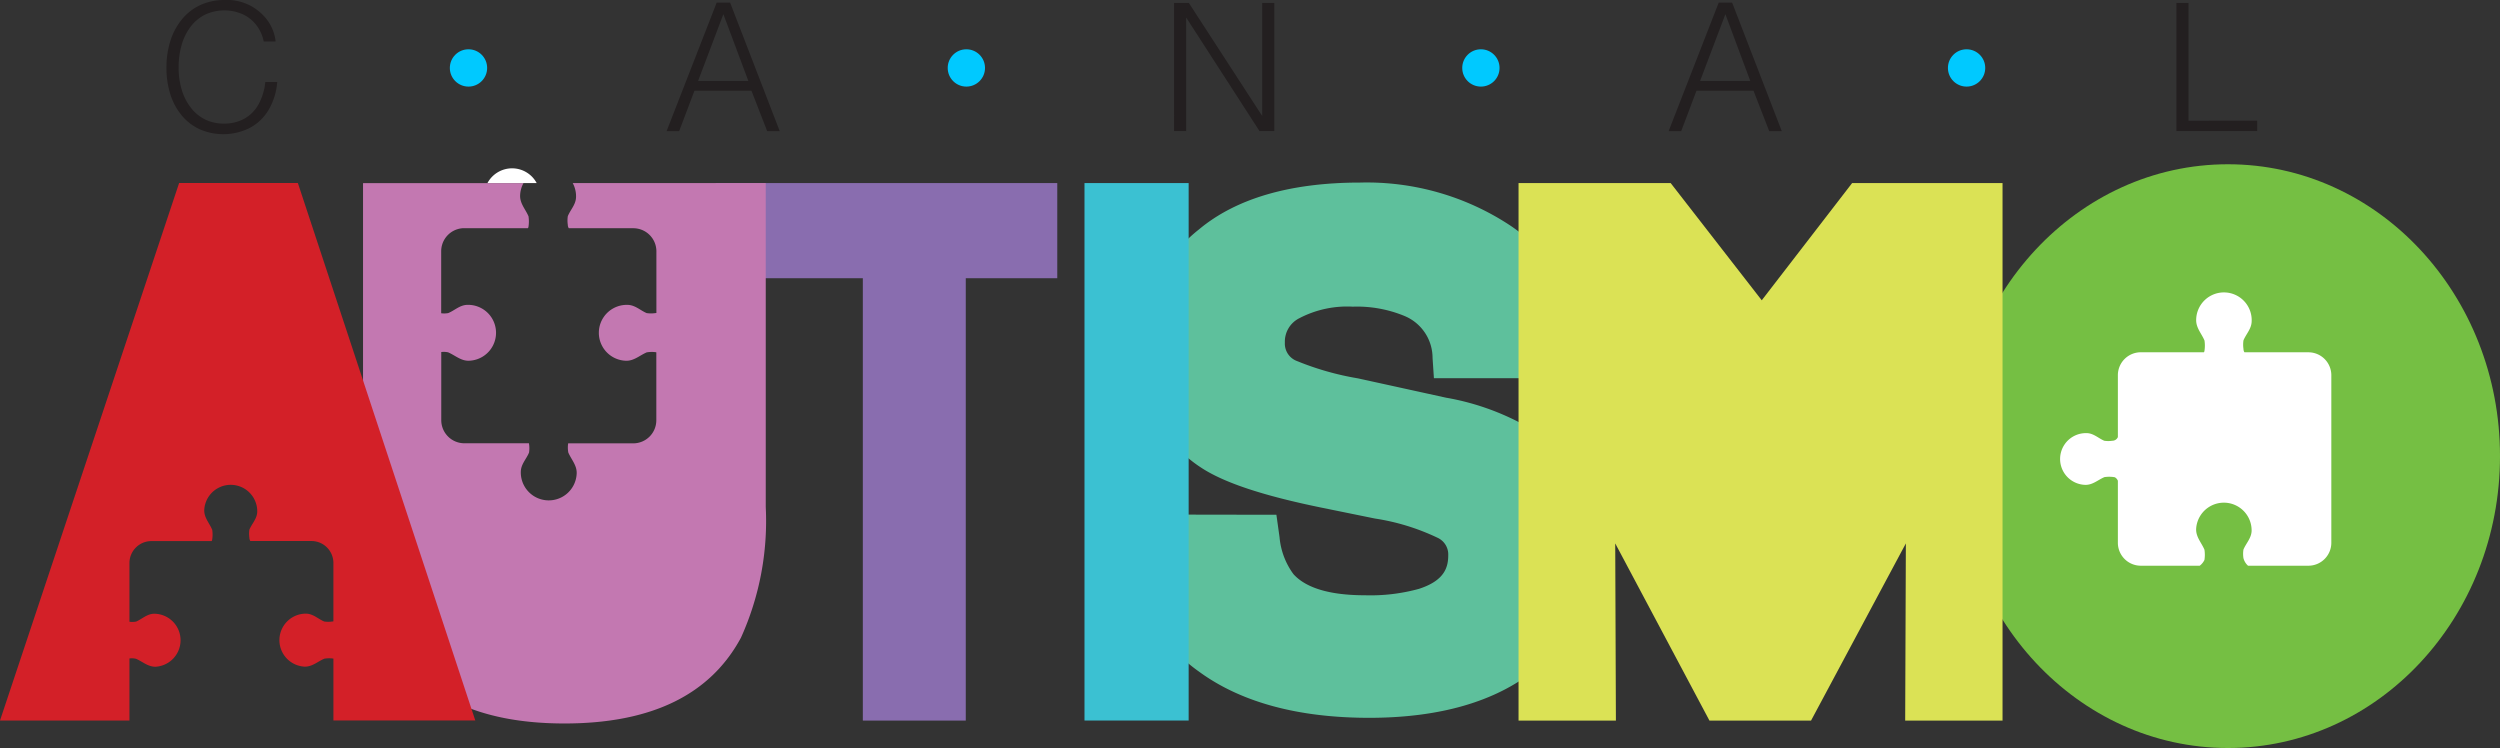 <svg xmlns:xlink="http://www.w3.org/1999/xlink" id="Grupo_633" data-name="Grupo 633" xmlns="http://www.w3.org/2000/svg" width="159.213" height="47.637" viewBox="0 0 159.213 47.637" preserveAspectRatio="xMinYMid meet" style="max-height: 88px;">
<rect x="0" y="0" width="159.213" height="47.637" fill="#333333" stroke="none"/>
<ellipse id="Elipse_29" data-name="Elipse 29" cx="17.326" cy="18.588" rx="17.326" ry="18.588" transform="translate(124.561 10.461)" fill="#75BF43"></ellipse>
<path id="Caminho_9050" data-name="Caminho 9050" d="M531.635,77.126h-4.08a.419.419,0,0,1-.061-.216,1.805,1.805,0,0,1,0-.544c.165-.4.5-.72.521-1.188a1.768,1.768,0,1,0-3.533-.13c-.018.516.343.883.529,1.325a2.168,2.168,0,0,1,0,.651.181.181,0,0,1-.038.1h-4.021a1.462,1.462,0,0,0-1.457,1.457v3.945a.387.387,0,0,1-.356.234,1.741,1.741,0,0,1-.509,0c-.371-.155-.672-.471-1.106-.486a1.648,1.648,0,0,0-.12,3.294c.483.018.824-.32,1.236-.493a2.055,2.055,0,0,1,.608,0c.079,0,.193.1.247.231v3.955a1.462,1.462,0,0,0,1.457,1.457h3.757a1.006,1.006,0,0,0,.3-.369,2.168,2.168,0,0,0,0-.651c-.186-.443-.549-.809-.529-1.325a1.768,1.768,0,0,1,3.533.13c-.018.465-.356.788-.521,1.188a1.8,1.8,0,0,0,0,.544.973.973,0,0,0,.292.483h3.848a1.462,1.462,0,0,0,1.457-1.457V78.584A1.46,1.46,0,0,0,531.635,77.126Z" transform="translate(-384.618 -54.69)" fill="#FFFFFF"></path>
<path id="Caminho_9051" data-name="Caminho 9051" d="M309.76,61.826a16.112,16.112,0,0,0-6.1-2.414l-5.611-1.231a18.123,18.123,0,0,1-3.876-1.1,1.18,1.18,0,0,1-.783-1.173,1.667,1.667,0,0,1,.913-1.554,6.58,6.58,0,0,1,3.411-.74,7.91,7.91,0,0,1,3.312.6,2.894,2.894,0,0,1,1.77,2.668l.086,1.287h9.335l-.053-1.419a9.967,9.967,0,0,0-4.383-8.279,16.575,16.575,0,0,0-9.6-2.76c-4.438,0-7.9,1.007-10.271,2.991a9.607,9.607,0,0,0-3.65,7.651,8.366,8.366,0,0,0,3.866,7.557c1.445.931,3.907,1.745,7.534,2.49l3.467.707a14.168,14.168,0,0,1,3.968,1.216,1.169,1.169,0,0,1,.7,1.112c0,.763-.221,1.618-1.862,2.149a11.622,11.622,0,0,1-3.436.41c-2.218,0-3.752-.453-4.558-1.343a4.655,4.655,0,0,1-.888-2.355l-.2-1.429-9.088-.015-.025,1.638a9.856,9.856,0,0,0,4.179,8.363c2.666,1.953,6.313,2.945,10.84,2.945,4.461,0,8-1.015,10.525-3.019a9.615,9.615,0,0,0,3.9-7.806A8.361,8.361,0,0,0,309.76,61.826Z" transform="translate(-211.563 -34.084)" fill="#5EC09C"></path>
<path id="Caminho_9052" data-name="Caminho 9052" d="M401.456,45.84h9.579V80.071h-6.2s.043-10.632.043-11.283l-6.038,11.283h-6.471l-6-11.283c0,.651.043,11.283.043,11.283h-6.2V45.84H389.9l5.8,7.465Z" transform="translate(-283.503 -34.181)" fill="#DBE255"></path>
<path id="Caminho_9053" data-name="Caminho 9053" d="M200.96,45.84V51.9h-5.827V80.071h-6.555V51.9H179.21V45.84Z" transform="translate(-133.628 -34.181)" fill="#896DAF"></path>
<path id="Caminho_9054" data-name="Caminho 9054" d="M278.173,80.068H271.54V45.84h6.633Z" transform="translate(-202.474 -34.181)" fill="#3BC1D2"></path>
<path id="Caminho_9055" data-name="Caminho 9055" d="M109.763,45.84h-5.509a1.767,1.767,0,0,1,.211.908c-.018.471-.359.794-.524,1.2a1.838,1.838,0,0,0,0,.549.4.4,0,0,0,.064.219h4.11a1.471,1.471,0,0,1,1.468,1.468v3.927a.321.321,0,0,1-.071.01,1.838,1.838,0,0,1-.549,0c-.4-.168-.727-.509-1.2-.524a1.78,1.78,0,1,0-.13,3.558c.521.02.89-.346,1.335-.534a1.965,1.965,0,0,1,.61-.005v4.332a1.471,1.471,0,0,1-1.468,1.468h-4.146a1.778,1.778,0,0,0,.008.582c.188.445.554.814.534,1.335a1.78,1.78,0,1,1-3.558-.13c.018-.471.359-.794.524-1.2a1.838,1.838,0,0,0,0-.549c0-.015-.005-.028-.005-.043H97.35a1.471,1.471,0,0,1-1.468-1.468V56.6a1.3,1.3,0,0,1,.438.02c.445.188.814.554,1.335.534a1.78,1.78,0,1,0-.13-3.558c-.471.018-.794.359-1.2.524a1.353,1.353,0,0,1-.448.01v-3.95a1.471,1.471,0,0,1,1.468-1.468H101.4a.2.2,0,0,0,.038-.1,2.2,2.2,0,0,0,0-.656c-.188-.445-.554-.814-.534-1.335a1.732,1.732,0,0,1,.214-.776H90.9v20.62a18.028,18.028,0,0,0,1.58,8.33q2.964,5.463,11.255,5.461t11.232-5.461a18.029,18.029,0,0,0,1.58-8.33V45.84Z" transform="translate(-67.78 -34.181)" fill="#C378B1"></path>
<path id="Caminho_9056" data-name="Caminho 9056" d="M123.683,42.147a1.78,1.78,0,0,0-1.633.939h3.136A1.78,1.78,0,0,0,123.683,42.147Z" transform="translate(-91.007 -31.426)" fill="#FFFFFF"></path>
<path id="Caminho_9057" data-name="Caminho 9057" d="M8.244,76.115a1.163,1.163,0,0,1,.415.02c.422.178.773.524,1.267.506A1.689,1.689,0,0,0,9.8,73.267c-.445.015-.753.338-1.134.5a1.344,1.344,0,0,1-.422.01V70.031A1.4,1.4,0,0,1,9.635,68.64h3.843a.182.182,0,0,0,.036-.1,2.068,2.068,0,0,0,0-.623c-.178-.422-.524-.773-.506-1.267a1.689,1.689,0,0,1,3.375.125c-.015.445-.338.753-.5,1.134a1.739,1.739,0,0,0,0,.521.4.4,0,0,0,.059.206h3.9a1.4,1.4,0,0,1,1.391,1.391v3.724a.3.3,0,0,1-.066.01,1.737,1.737,0,0,1-.521,0c-.382-.158-.689-.481-1.134-.5a1.689,1.689,0,0,0-.125,3.375c.493.018.844-.328,1.267-.506a1.846,1.846,0,0,1,.58-.005v3.94h9.035l-11.3-34.23H11.408L0,80.068H8.244V76.115Z" transform="translate(0 -34.181)" fill="#D32028"></path>
<g id="Grupo_632" data-name="Grupo 632" transform="translate(10.601 0)">
<path id="Caminho_9058" data-name="Caminho 9058" d="M47.975,5.224h.758A4.07,4.07,0,0,1,48.2,6.972a3.063,3.063,0,0,1-1.2,1.167,3.756,3.756,0,0,1-3.172.107,3.261,3.261,0,0,1-1.15-.865,3.938,3.938,0,0,1-.745-1.358A5.5,5.5,0,0,1,41.68,4.3a5.513,5.513,0,0,1,.265-1.742A4.085,4.085,0,0,1,42.7,1.19a3.292,3.292,0,0,1,1.17-.883A3.692,3.692,0,0,1,45.381,0a3.188,3.188,0,0,1,2.551,1.073,2.8,2.8,0,0,1,.7,1.567h-.758A2.513,2.513,0,0,0,47.405,1.6a2.332,2.332,0,0,0-.872-.694,2.913,2.913,0,0,0-2.358.01,2.6,2.6,0,0,0-.921.74,3.48,3.48,0,0,0-.593,1.157,5.076,5.076,0,0,0-.206,1.49,4.8,4.8,0,0,0,.206,1.44,3.429,3.429,0,0,0,.593,1.142,2.6,2.6,0,0,0,.913.735,2.671,2.671,0,0,0,1.167.252,2.641,2.641,0,0,0,1.3-.31,2.337,2.337,0,0,0,.9-.9A3.691,3.691,0,0,0,47.975,5.224Z" transform="translate(-41.68 0)" fill="#231F20"></path>
<path id="Caminho_9059" data-name="Caminho 9059" d="M170.939.65,174.1,8.838h-.8l-1-2.574h-3.632l-.974,2.574h-.8L170.085.65h.855ZM172.1,5.638l-1.59-4.25-1.61,4.25Z" transform="translate(-135.043 -0.485)" fill="#231F20"></path>
<path id="Caminho_9060" data-name="Caminho 9060" d="M300.352.74V8.9h-.941l-4.672-7.234V8.9h-.768V.74h.941l4.672,7.2V.74Z" transform="translate(-229.8 -0.552)" fill="#231F20"></path>
<path id="Caminho_9061" data-name="Caminho 9061" d="M421.829.65l3.162,8.188h-.8l-1-2.574h-3.632l-.974,2.574h-.8L420.975.65h.855Zm1.155,4.988L421.4,1.388l-1.61,4.25h3.2Z" transform="translate(-322.119 -0.485)" fill="#231F20"></path>
<path id="Caminho_9062" data-name="Caminho 9062" d="M550.088,8.236V8.9H544.94V.74h.771v7.5Z" transform="translate(-416.936 -0.552)" fill="#231F20"></path>
</g>
<circle id="Elipse_30" data-name="Elipse 30" cx="1.188" cy="1.188" r="1.188" transform="translate(28.648 3.139)" fill="#00C9FF"></circle>
<circle id="Elipse_31" data-name="Elipse 31" cx="1.188" cy="1.188" r="1.188" transform="translate(60.355 3.139)" fill="#00C9FF"></circle>
<circle id="Elipse_32" data-name="Elipse 32" cx="1.188" cy="1.188" r="1.188" transform="translate(93.123 3.139)" fill="#00C9FF"></circle>
<circle id="Elipse_33" data-name="Elipse 33" cx="1.188" cy="1.188" r="1.188" transform="translate(124.054 3.139)" fill="#00C9FF"></circle>
</svg>